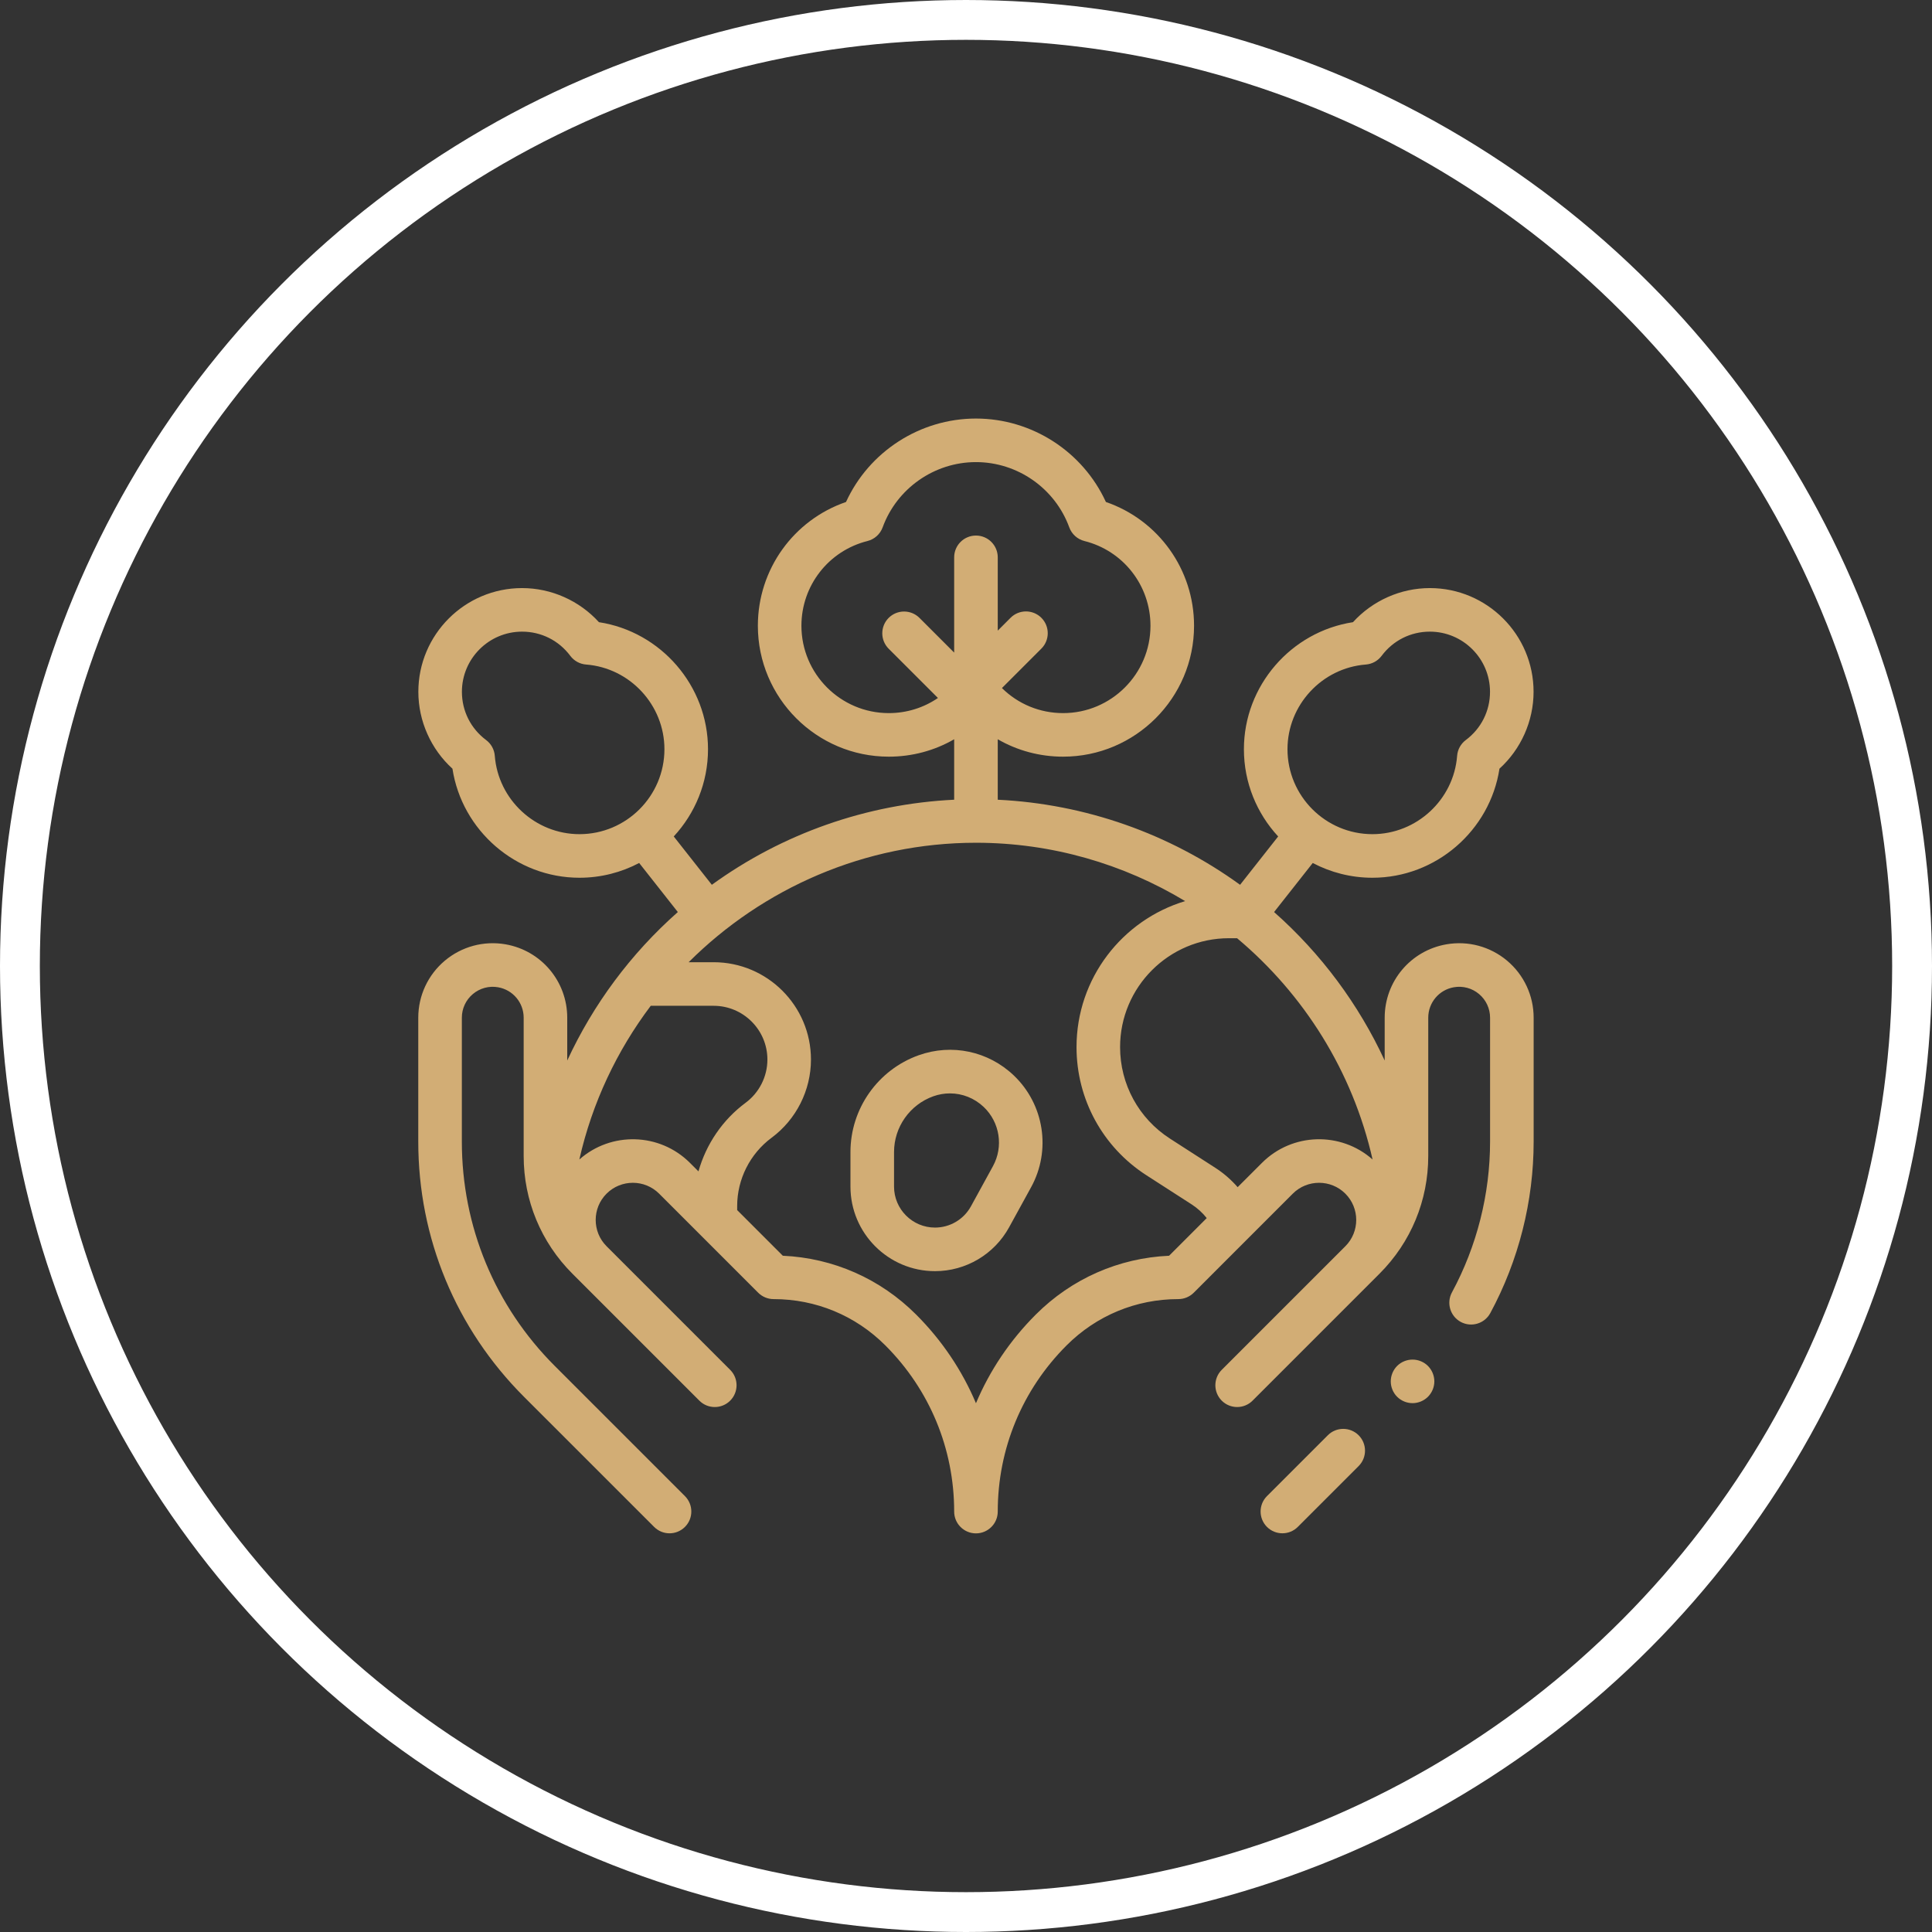 <svg xmlns="http://www.w3.org/2000/svg" width="97" height="97" viewBox="0 0 97 97" fill="none"><rect x="0" y="0" width="97" height="97" fill="#333333" stroke="none"/><circle cx="48.5" cy="48.5" r="47.5" transform="matrix(-1 0 0 1 97 0)" stroke="white" stroke-width="2"></circle><path d="M50.9 53.995C49.62 52.775 47.789 52.386 46.123 52.981C44.075 53.713 42.699 55.665 42.699 57.84V59.576C42.699 61.916 44.603 63.821 46.944 63.821C48.494 63.821 49.92 62.976 50.665 61.617L51.77 59.604C52.784 57.756 52.426 55.45 50.9 53.995ZM49.852 58.552L48.748 60.566C48.386 61.224 47.695 61.633 46.944 61.633C45.81 61.633 44.887 60.71 44.887 59.576V57.84C44.887 56.587 45.679 55.463 46.859 55.041C47.132 54.944 47.414 54.896 47.694 54.896C48.315 54.896 48.922 55.133 49.391 55.579C50.2 56.35 50.39 57.572 49.852 58.552Z" fill="#D2AD75"></path><path d="M66.666 72.06L63.611 75.115C63.184 75.542 63.184 76.235 63.611 76.662C63.825 76.876 64.105 76.982 64.385 76.982C64.665 76.982 64.945 76.876 65.158 76.662L68.213 73.607C68.64 73.18 68.64 72.488 68.213 72.06C67.786 71.633 67.093 71.633 66.666 72.06Z" fill="#D2AD75"></path><path d="M75.668 48.234C74.821 47.522 73.71 47.222 72.619 47.412C70.824 47.724 69.521 49.273 69.521 51.096V53.246C68.217 50.429 66.334 47.884 63.968 45.791L65.909 43.328C66.805 43.8 67.825 44.069 68.906 44.069C72.095 44.069 74.808 41.7 75.284 38.593C76.364 37.612 76.996 36.203 76.996 34.733C76.996 31.862 74.66 29.526 71.789 29.526C70.319 29.526 68.91 30.158 67.929 31.238C64.822 31.714 62.453 34.427 62.453 37.615C62.453 39.305 63.107 40.844 64.173 41.996L62.261 44.423C58.714 41.852 54.489 40.364 50.094 40.152V37.116C51.075 37.683 52.199 37.99 53.376 37.99C57.001 37.99 59.95 35.041 59.95 31.417C59.95 28.588 58.157 26.109 55.524 25.203C54.366 22.676 51.812 21.014 49 21.014C46.188 21.014 43.633 22.675 42.476 25.203C39.843 26.109 38.05 28.588 38.05 31.417C38.05 35.041 40.999 37.99 44.623 37.99C45.801 37.99 46.925 37.683 47.906 37.116V40.151C43.511 40.364 39.286 41.851 35.739 44.423L33.827 41.996C34.893 40.844 35.547 39.305 35.547 37.615C35.547 34.427 33.178 31.713 30.071 31.238C29.09 30.158 27.681 29.526 26.211 29.526C23.34 29.526 21.004 31.862 21.004 34.733C21.004 36.202 21.636 37.612 22.716 38.593C23.192 41.7 25.905 44.069 29.093 44.069C30.175 44.069 31.195 43.8 32.091 43.328L34.032 45.791C31.666 47.884 29.783 50.428 28.479 53.246V51.096C28.479 49.273 27.176 47.724 25.381 47.411C24.29 47.222 23.179 47.522 22.332 48.234C21.486 48.946 21 49.989 21 51.096V57.315C21 62.155 22.885 66.705 26.307 70.128L32.842 76.662C33.056 76.876 33.336 76.983 33.615 76.983C33.895 76.983 34.175 76.876 34.389 76.662C34.816 76.235 34.816 75.543 34.389 75.116L27.854 68.581C24.845 65.572 23.188 61.571 23.188 57.315V51.096C23.188 50.637 23.389 50.204 23.741 49.908C24.092 49.613 24.553 49.488 25.006 49.567C25.751 49.697 26.292 50.34 26.292 51.096V58.04C26.292 60.272 27.161 62.371 28.74 63.95L34.672 69.882L35.113 70.323C35.54 70.75 36.233 70.75 36.66 70.323C37.087 69.896 37.087 69.203 36.66 68.776L30.454 62.57C29.726 61.842 29.726 60.658 30.454 59.93C31.182 59.203 32.366 59.203 33.093 59.93L38.067 64.904C38.272 65.109 38.55 65.224 38.84 65.224C40.959 65.224 42.952 66.049 44.45 67.548C46.679 69.776 47.906 72.74 47.906 75.892C47.906 76.496 48.396 76.986 49 76.986C49.604 76.986 50.094 76.496 50.094 75.892C50.094 72.74 51.322 69.776 53.55 67.548C55.049 66.049 57.041 65.224 59.16 65.224C59.45 65.224 59.728 65.109 59.934 64.904L64.907 59.93C65.634 59.203 66.819 59.203 67.546 59.93C68.274 60.658 68.274 61.842 67.546 62.57L61.34 68.776C60.913 69.203 60.913 69.895 61.34 70.323C61.554 70.536 61.834 70.643 62.114 70.643C62.394 70.643 62.674 70.536 62.887 70.323L63.328 69.882L69.26 63.95C70.839 62.371 71.708 60.272 71.708 58.04V51.096C71.708 50.34 72.249 49.697 72.994 49.567C73.447 49.488 73.908 49.612 74.259 49.908C74.611 50.204 74.812 50.637 74.812 51.096V57.315C74.812 59.95 74.15 62.569 72.898 64.887C72.611 65.419 72.809 66.082 73.34 66.37C73.871 66.656 74.535 66.459 74.823 65.927C76.247 63.29 77 60.312 77 57.315V51.096C77 49.989 76.514 48.946 75.668 48.234ZM68.575 33.364C68.889 33.34 69.178 33.181 69.367 32.928C69.944 32.156 70.826 31.713 71.789 31.713C73.454 31.713 74.809 33.068 74.809 34.733C74.809 35.695 74.366 36.578 73.594 37.155C73.341 37.344 73.182 37.633 73.158 37.947C72.988 40.153 71.121 41.881 68.906 41.881C66.554 41.881 64.641 39.968 64.641 37.615C64.641 35.401 66.369 33.534 68.575 33.364ZM40.237 31.417C40.237 29.401 41.601 27.652 43.554 27.163C43.905 27.075 44.191 26.818 44.315 26.477C45.031 24.517 46.913 23.201 49 23.201C51.087 23.201 52.969 24.517 53.685 26.477C53.809 26.817 54.094 27.075 54.446 27.163C56.399 27.652 57.762 29.401 57.762 31.417C57.762 33.835 55.795 35.803 53.376 35.803C52.208 35.803 51.119 35.35 50.304 34.545L52.284 32.565C52.711 32.138 52.711 31.445 52.284 31.018C51.857 30.591 51.164 30.591 50.737 31.018L50.094 31.662V27.982C50.094 27.378 49.604 26.889 49 26.889C48.396 26.889 47.906 27.378 47.906 27.982V32.765L46.164 31.023C45.737 30.596 45.044 30.596 44.617 31.023C44.19 31.45 44.19 32.142 44.617 32.57L47.091 35.044C46.374 35.534 45.523 35.803 44.623 35.803C42.205 35.803 40.237 33.835 40.237 31.417ZM24.842 37.947C24.818 37.633 24.659 37.344 24.406 37.155C23.634 36.578 23.191 35.695 23.191 34.733C23.191 33.068 24.546 31.713 26.211 31.713C27.173 31.713 28.056 32.156 28.633 32.928C28.822 33.181 29.111 33.34 29.425 33.364C31.631 33.534 33.359 35.401 33.359 37.615C33.359 39.968 31.446 41.881 29.093 41.881C26.879 41.881 25.012 40.153 24.842 37.947ZM29.087 58.215C29.732 55.363 30.976 52.748 32.672 50.498H35.829C37.318 50.498 38.529 51.708 38.529 53.197C38.529 54.049 38.12 54.859 37.436 55.366C36.277 56.224 35.452 57.447 35.068 58.811L34.64 58.384C33.118 56.862 30.677 56.806 29.087 58.215ZM58.697 63.047C56.167 63.16 53.805 64.199 52.003 66.001C50.705 67.3 49.693 68.809 49 70.452C48.307 68.809 47.295 67.299 45.997 66.001C44.195 64.199 41.833 63.16 39.303 63.047L37.011 60.755V60.551C37.011 59.206 37.657 57.925 38.738 57.124C39.977 56.207 40.716 54.739 40.716 53.197C40.716 50.502 38.524 48.31 35.829 48.31H34.575C38.301 44.593 43.433 42.312 49 42.312C52.808 42.312 56.412 43.379 59.502 45.242C56.351 46.189 54.049 49.116 54.049 52.571C54.049 55.184 55.36 57.589 57.556 59.005L59.831 60.47C60.12 60.657 60.375 60.889 60.586 61.157L58.697 63.047ZM63.36 58.384L62.139 59.604C61.813 59.231 61.437 58.903 61.016 58.632L58.741 57.166C57.173 56.155 56.236 54.438 56.236 52.572C56.236 49.557 58.688 47.105 61.702 47.105H62.11C65.457 49.913 67.91 53.778 68.913 58.215C67.323 56.806 64.882 56.861 63.36 58.384Z" fill="#D2AD75"></path><path d="M70.92 68.261C70.631 68.261 70.349 68.377 70.145 68.58C69.942 68.784 69.826 69.066 69.826 69.355C69.826 69.642 69.942 69.923 70.145 70.128C70.35 70.331 70.631 70.448 70.92 70.448C71.208 70.448 71.489 70.331 71.693 70.128C71.897 69.923 72.014 69.642 72.014 69.355C72.014 69.066 71.897 68.785 71.693 68.58C71.489 68.377 71.208 68.261 70.92 68.261Z" fill="#D2AD75"></path></svg>